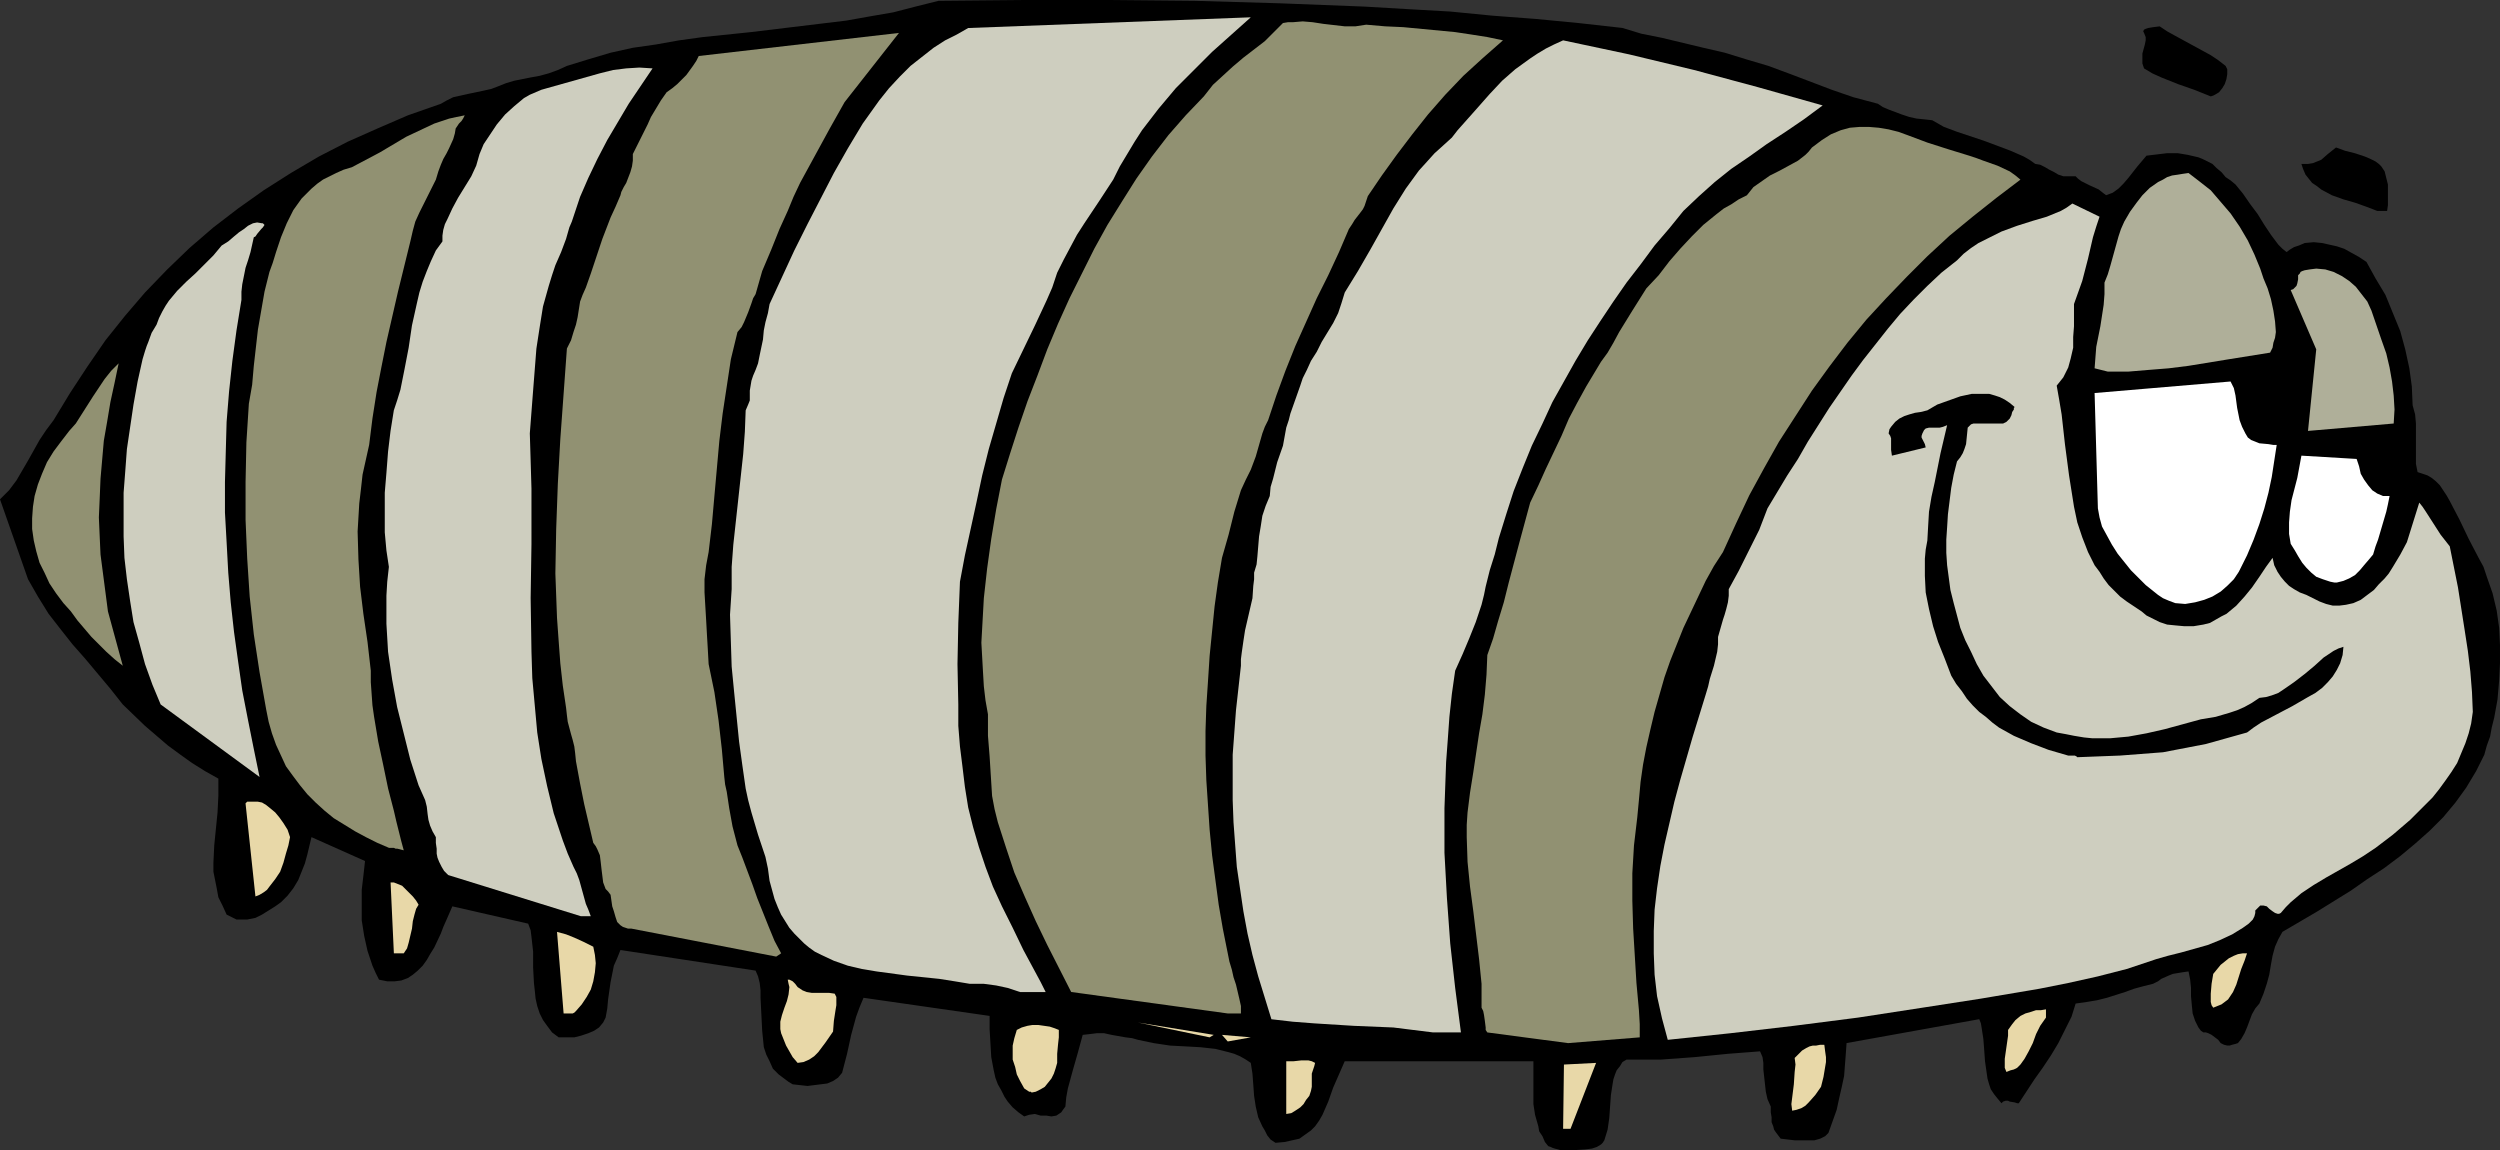 <?xml version="1.0" encoding="UTF-8" standalone="no"?>
<svg
   version="1.0"
   width="129.724mm"
   height="59.685mm"
   id="svg31"
   sodipodi:docname="Caterpillar 16.wmf"
   xmlns:inkscape="http://www.inkscape.org/namespaces/inkscape"
   xmlns:sodipodi="http://sodipodi.sourceforge.net/DTD/sodipodi-0.dtd"
   xmlns="http://www.w3.org/2000/svg"
   xmlns:svg="http://www.w3.org/2000/svg">
  <rect width="100%" height="100%" fill="#333333" stroke="none"/>
  <sodipodi:namedview
     id="namedview31"
     pagecolor="#ffffff"
     bordercolor="#000000"
     borderopacity="0.25"
     inkscape:showpageshadow="2"
     inkscape:pageopacity="0.0"
     inkscape:pagecheckerboard="0"
     inkscape:deskcolor="#d1d1d1"
     inkscape:document-units="mm" />
  <defs
     id="defs1">
    <pattern
       id="WMFhbasepattern"
       patternUnits="userSpaceOnUse"
       width="6"
       height="6"
       x="0"
       y="0" />
  </defs>
  <path
     style="fill:#000000;fill-opacity:1;fill-rule:evenodd;stroke:none"
     d="m 306.07,225.581 h 1.131 1.293 l 2.424,-0.162 1.293,-0.162 0.97,-0.323 0.808,-0.485 0.323,-0.323 0.323,-0.485 0.646,-2.101 0.323,-2.262 0.162,-2.262 0.162,-2.262 0.323,-2.101 0.162,-0.97 0.323,-0.97 0.323,-0.808 0.646,-0.808 0.485,-0.808 0.808,-0.485 h 3.394 3.394 l 6.626,-0.485 6.464,-0.646 6.302,-0.485 0.485,1.131 0.162,1.131 v 1.293 l 0.162,1.454 0.162,1.454 0.162,1.454 0.323,1.454 0.646,1.454 v 1.131 l 0.162,0.97 v 0.97 l 0.323,0.808 0.162,0.646 0.323,0.485 0.485,0.646 0.485,0.646 2.747,0.323 h 1.293 1.454 1.131 l 1.131,-0.323 0.97,-0.485 0.646,-0.646 0.808,-2.262 0.808,-2.262 0.485,-2.262 0.485,-2.101 0.485,-2.262 0.162,-2.101 0.162,-2.101 0.162,-2.262 26.018,-4.686 0.323,0.808 0.162,0.97 0.323,2.101 0.162,2.101 0.162,2.262 0.323,2.262 0.162,1.131 0.323,1.131 0.323,0.97 0.646,0.97 0.646,0.808 0.808,0.97 0.323,-0.323 0.485,-0.162 h 0.485 l 0.323,0.162 0.97,0.162 0.485,0.162 h 0.323 l 3.07,-4.686 1.616,-2.262 1.616,-2.424 1.454,-2.424 1.293,-2.585 1.293,-2.585 0.808,-2.585 2.262,-0.323 1.939,-0.323 1.939,-0.485 3.555,-1.131 1.778,-0.646 1.778,-0.485 1.939,-0.485 0.97,-0.485 0.646,-0.485 1.454,-0.646 0.808,-0.323 0.97,-0.162 0.97,-0.162 1.131,-0.162 0.323,1.616 0.162,1.616 v 1.616 l 0.162,1.778 0.162,1.616 0.485,1.454 0.323,0.646 0.323,0.646 0.485,0.646 0.485,0.323 h 0.485 l 0.485,0.162 0.646,0.323 0.646,0.485 0.646,0.485 0.485,0.646 0.646,0.323 0.646,0.162 h 0.485 l 0.485,-0.162 0.646,-0.162 0.485,-0.162 0.646,-0.808 0.646,-1.131 0.485,-1.131 0.485,-1.293 0.485,-1.293 0.646,-1.131 0.808,-0.97 0.808,-1.939 0.646,-1.939 0.485,-1.778 0.323,-1.939 0.323,-1.778 0.485,-1.778 0.646,-1.454 0.808,-1.454 6.626,-3.878 6.787,-4.201 3.232,-2.262 3.232,-2.101 3.232,-2.424 2.909,-2.424 2.909,-2.585 2.586,-2.585 2.424,-2.909 2.101,-2.909 1.939,-3.232 0.808,-1.616 0.808,-1.616 0.485,-1.778 0.646,-1.778 0.323,-1.778 0.485,-1.939 0.646,-3.555 0.323,-3.717 0.162,-3.393 v -3.555 l -0.162,-3.393 -0.485,-3.393 -0.808,-3.393 -1.131,-3.232 -0.646,-1.939 -0.97,-1.778 -1.939,-3.717 -1.778,-3.717 -1.939,-3.717 -0.646,-1.131 -0.646,-0.97 -0.646,-0.97 -0.808,-0.808 -0.808,-0.646 -0.808,-0.485 -0.97,-0.323 -0.97,-0.323 -0.323,-1.616 v -1.454 -3.232 -3.232 l -0.162,-1.778 -0.485,-1.778 -0.162,-3.717 -0.485,-3.555 -0.808,-3.717 -0.97,-3.555 -1.454,-3.555 -1.454,-3.555 -1.939,-3.232 -1.778,-3.232 -1.454,-0.97 -1.454,-0.808 -1.454,-0.808 -1.454,-0.485 -1.454,-0.323 -1.454,-0.323 -1.616,-0.162 -1.778,0.162 -1.131,0.485 -0.97,0.323 -0.808,0.485 -0.646,0.485 -0.808,-0.646 -0.808,-0.808 -1.454,-1.939 -1.293,-1.939 -1.293,-2.101 -1.454,-1.939 -1.454,-2.101 -1.454,-1.778 -0.97,-0.808 -0.97,-0.646 -0.808,-0.97 -0.97,-0.808 -0.808,-0.808 -0.97,-0.485 -0.97,-0.485 -0.808,-0.323 -2.101,-0.485 -1.939,-0.323 h -2.101 l -4.04,0.485 -1.778,2.101 -1.778,2.262 -0.97,1.131 -0.97,0.97 -1.131,0.808 -1.293,0.485 -0.646,-0.485 -0.808,-0.646 -1.778,-0.808 -1.616,-0.808 -0.646,-0.485 -0.485,-0.485 h -1.293 -1.131 l -0.97,-0.323 -0.808,-0.485 -0.97,-0.485 -0.808,-0.485 -0.97,-0.485 -0.97,-0.162 -1.131,-0.808 -1.131,-0.646 -2.586,-1.131 -2.586,-0.97 -2.586,-0.97 -5.333,-1.778 -2.586,-0.97 -2.262,-1.293 -1.454,-0.162 -1.616,-0.162 -1.454,-0.323 -1.454,-0.485 -1.293,-0.485 -1.293,-0.485 -1.131,-0.485 -0.97,-0.646 -2.424,-0.646 -2.424,-0.646 -4.202,-1.454 -8.08,-3.07 -4.363,-1.616 -4.363,-1.293 -4.202,-1.293 -4.202,-0.97 -4.04,-0.97 -4.04,-0.97 -4.04,-0.808 -3.717,-1.131 L 309.625,4.525 301.222,3.717 292.657,3.07 284.416,2.262 275.851,1.778 267.609,1.293 250.965,0.646 234.32,0.162 217.675,0 h -16.806 l -16.806,0.162 -4.525,1.131 -4.363,1.131 -4.686,0.808 -4.525,0.808 -9.373,1.131 -9.373,1.131 -9.373,0.97 -4.686,0.646 -4.525,0.808 -4.525,0.646 -4.363,0.97 -4.363,1.293 -4.202,1.293 -1.778,0.808 -1.778,0.646 -1.778,0.485 -1.778,0.323 -3.232,0.646 -1.616,0.485 -1.616,0.646 -1.293,0.485 -1.454,0.323 -3.07,0.646 -1.454,0.323 -1.454,0.323 -1.293,0.646 -1.131,0.646 -6.464,2.262 -5.979,2.585 -5.818,2.585 -5.656,2.909 -5.494,3.232 -5.333,3.393 -5.01,3.555 -4.848,3.717 -4.686,4.04 -4.363,4.201 -4.363,4.525 -3.878,4.525 -3.878,4.848 -3.555,5.171 -3.394,5.171 -3.232,5.333 L 9.05,84.35 7.757,86.29 5.494,90.329 4.363,92.268 3.232,94.208 1.778,96.147 0.97,96.955 0,97.924 l 5.494,15.674 1.939,3.393 2.101,3.393 2.262,2.909 2.424,3.07 2.424,2.747 5.01,5.979 2.424,3.07 4.363,4.201 2.262,1.939 2.262,1.939 2.424,1.778 2.262,1.616 2.586,1.616 2.586,1.454 v 1.616 1.778 l -0.162,3.232 -0.323,3.232 -0.323,3.232 -0.162,3.393 v 1.778 l 0.323,1.616 0.323,1.616 0.323,1.778 0.808,1.616 0.808,1.778 0.646,0.323 0.646,0.323 0.646,0.323 h 0.808 1.293 l 1.616,-0.323 1.293,-0.646 1.293,-0.808 1.293,-0.808 1.131,-0.808 1.293,-1.293 1.131,-1.454 0.97,-1.616 0.646,-1.616 0.646,-1.616 0.485,-1.778 0.808,-3.393 10.504,4.686 -0.323,2.909 -0.323,2.747 v 3.07 2.909 l 0.485,3.07 0.646,2.909 0.97,2.909 0.646,1.454 0.646,1.293 1.616,0.323 h 1.454 l 1.293,-0.162 1.293,-0.485 0.97,-0.646 0.97,-0.808 0.97,-0.97 0.808,-1.131 0.646,-1.131 0.808,-1.293 1.293,-2.747 0.485,-1.293 0.646,-1.454 1.131,-2.585 14.867,3.393 0.485,1.293 0.162,1.293 0.162,1.454 0.162,1.454 v 3.07 l 0.162,3.07 0.162,1.454 0.162,1.616 0.323,1.454 0.485,1.454 0.646,1.293 0.808,1.131 0.97,1.293 1.293,0.97 h 1.616 1.454 l 1.293,-0.323 1.454,-0.485 1.131,-0.485 0.97,-0.646 0.808,-0.97 0.485,-0.97 0.323,-1.778 0.162,-1.778 0.485,-3.393 0.323,-1.616 0.323,-1.616 0.646,-1.454 0.646,-1.616 26.502,4.04 0.485,1.131 0.323,1.293 0.162,1.454 v 1.454 l 0.162,3.232 0.162,3.232 0.162,1.616 0.162,1.616 0.485,1.454 0.646,1.293 0.646,1.454 1.131,1.131 1.293,0.97 0.646,0.485 0.808,0.485 2.909,0.323 1.293,-0.162 1.293,-0.162 1.293,-0.162 1.131,-0.485 0.97,-0.646 0.808,-0.97 0.97,-3.717 0.808,-3.717 0.97,-3.555 0.646,-1.778 0.808,-1.939 24.725,3.555 v 2.585 l 0.162,2.747 0.162,2.747 0.485,2.585 0.323,1.454 0.485,1.293 0.646,1.131 0.646,1.293 0.646,0.97 0.97,1.131 1.131,0.97 1.131,0.808 0.485,-0.162 0.485,-0.162 1.131,-0.162 1.131,0.323 h 1.131 l 0.97,0.162 0.97,-0.162 0.485,-0.323 0.485,-0.323 0.323,-0.485 0.485,-0.646 0.162,-1.778 0.323,-1.778 0.97,-3.555 0.97,-3.393 0.97,-3.555 1.454,-0.162 1.293,-0.162 h 1.454 l 1.454,0.323 2.747,0.485 1.293,0.162 1.131,0.323 3.07,0.646 3.232,0.485 3.07,0.162 2.909,0.162 2.909,0.323 1.293,0.323 1.293,0.323 1.131,0.323 1.131,0.485 1.131,0.646 0.97,0.646 0.323,2.101 0.162,2.101 0.162,2.262 0.323,2.101 0.485,2.101 0.808,1.778 0.485,0.808 0.485,0.97 0.646,0.808 0.97,0.646 1.778,-0.162 1.454,-0.323 1.454,-0.323 1.131,-0.808 1.131,-0.808 0.808,-0.808 0.808,-1.131 0.646,-1.131 1.131,-2.585 0.97,-2.747 1.131,-2.585 1.131,-2.585 h 37.006 v 1.939 2.101 2.101 2.262 l 0.323,2.101 0.646,2.262 0.162,0.97 0.646,0.97 0.485,1.131 0.646,0.808 0.485,0.162 0.323,0.162 0.485,0.162 0.646,0.162 z"
     id="path1" />
  <path
     style="fill:#e8d8a8;fill-opacity:1;fill-rule:evenodd;stroke:none"
     d="m 306.555,221.38 h 1.454 l 5.01,-12.927 -6.302,0.323 z"
     id="path2" />
  <path
     style="fill:#e8d8a8;fill-opacity:1;fill-rule:evenodd;stroke:none"
     d="m 252.257,218.471 0.97,-0.162 0.808,-0.485 0.97,-0.646 0.646,-0.646 0.485,-0.808 0.646,-0.808 0.323,-0.97 0.162,-0.808 v -1.454 -1.131 l 0.323,-0.97 0.162,-0.485 0.162,-0.646 -0.646,-0.323 -0.646,-0.162 h -1.454 l -1.454,0.162 h -0.808 -0.646 z"
     id="path3" />
  <path
     style="fill:#e8d8a8;fill-opacity:1;fill-rule:evenodd;stroke:none"
     d="m 351.48,217.825 0.808,-0.162 0.97,-0.323 0.808,-0.485 0.646,-0.646 1.293,-1.454 1.131,-1.616 0.485,-1.939 0.323,-1.939 0.162,-0.97 v -0.97 l -0.162,-1.131 -0.162,-1.293 h -0.808 l -0.808,0.162 h -0.646 l -0.646,0.162 -0.646,0.323 -0.808,0.485 -0.646,0.646 -0.808,0.808 0.162,1.293 -0.162,1.454 -0.162,2.424 -0.323,2.585 -0.162,1.293 z"
     id="path4" />
  <path
     style="fill:#e8d8a8;fill-opacity:1;fill-rule:evenodd;stroke:none"
     d="m 202.323,214.27 0.808,-0.162 0.97,-0.485 0.808,-0.485 0.646,-0.808 0.646,-0.808 0.485,-0.97 0.323,-0.97 0.323,-1.131 v -1.778 l 0.162,-1.778 0.162,-1.454 v -1.454 l -0.808,-0.323 -0.97,-0.323 -1.131,-0.162 -1.131,-0.162 h -1.131 l -0.97,0.162 -1.131,0.323 -0.97,0.485 -0.485,1.616 -0.323,1.454 v 1.454 1.293 l 0.485,1.454 0.323,1.454 0.646,1.293 0.808,1.454 0.485,0.323 0.485,0.323 h 0.323 z"
     id="path5" />
  <path
     style="fill:#e8d8a8;fill-opacity:1;fill-rule:evenodd;stroke:none"
     d="m 393.496,210.23 0.808,-0.323 0.646,-0.162 0.646,-0.323 0.646,-0.646 0.808,-1.131 0.808,-1.454 0.808,-1.616 0.646,-1.778 0.808,-1.616 1.131,-1.616 v -1.616 l -0.97,0.162 h -0.97 l -0.97,0.323 -1.131,0.323 -0.97,0.485 -0.97,0.808 -0.646,0.808 -0.808,1.131 v 1.131 l -0.162,1.131 -0.323,2.262 -0.162,1.131 v 0.97 0.808 z"
     id="path6" />
  <path
     style="fill:#e8d8a8;fill-opacity:1;fill-rule:evenodd;stroke:none"
     d="m 156.429,208.452 1.131,-0.162 1.131,-0.485 0.97,-0.646 0.808,-0.808 1.454,-1.939 1.454,-2.101 0.162,-2.101 0.323,-2.101 0.162,-0.97 v -0.808 -0.808 l -0.323,-0.646 -1.131,-0.162 h -1.293 -0.97 -1.131 l -0.97,-0.162 -0.808,-0.323 -0.485,-0.323 -0.485,-0.323 -0.485,-0.646 -0.485,-0.485 -0.646,-0.323 h -0.323 l 0.162,0.808 0.162,0.646 -0.162,1.454 -0.323,1.293 -0.485,1.293 -0.485,1.454 -0.323,1.293 v 0.808 0.646 l 0.162,0.808 0.323,0.808 0.323,0.808 0.323,0.808 0.646,1.131 0.646,1.131 z"
     id="path7" />
  <path
     style="fill:#919172;fill-opacity:1;fill-rule:evenodd;stroke:none"
     d="m 307.524,204.574 14.059,-1.131 v -2.585 l -0.162,-2.747 -0.485,-5.332 -0.646,-10.665 -0.162,-5.494 v -5.332 l 0.323,-5.494 0.646,-5.494 0.323,-3.393 0.323,-3.555 0.485,-3.393 0.646,-3.393 0.808,-3.555 0.808,-3.393 0.97,-3.393 0.97,-3.393 1.131,-3.232 1.293,-3.232 1.293,-3.232 1.454,-3.07 1.454,-3.07 1.454,-3.07 1.616,-2.909 1.778,-2.747 2.586,-5.656 2.586,-5.494 2.909,-5.333 2.909,-5.171 3.232,-5.009 3.232,-5.009 3.394,-4.686 3.555,-4.686 3.717,-4.525 3.878,-4.201 4.04,-4.201 4.04,-4.04 4.363,-4.04 4.525,-3.717 4.686,-3.717 4.686,-3.555 -0.97,-0.808 -1.131,-0.808 -2.424,-1.131 -2.747,-0.97 -1.293,-0.485 -1.454,-0.485 -2.101,-0.646 -2.101,-0.646 -4.04,-1.293 -3.878,-1.454 -1.778,-0.646 -1.939,-0.485 -1.939,-0.323 -1.939,-0.162 h -1.778 l -1.939,0.162 -1.778,0.485 -1.939,0.808 -1.778,1.131 -1.939,1.454 -0.646,0.808 -0.646,0.646 -1.454,1.131 -1.778,0.97 -1.778,0.97 -1.939,0.97 -1.616,1.131 -1.616,1.131 -0.646,0.808 -0.646,0.808 -1.616,0.808 -1.454,0.97 -1.454,0.808 -1.454,1.131 -2.586,2.101 -2.262,2.262 -2.262,2.424 -2.101,2.424 -2.101,2.747 -2.424,2.585 -2.747,4.363 -2.586,4.201 -1.131,2.101 -1.131,1.939 -1.293,1.778 -0.97,1.616 -1.939,3.232 -1.778,3.232 -1.616,3.07 -1.454,3.393 -3.07,6.464 -1.454,3.232 -1.616,3.393 -2.101,7.756 -2.101,7.918 -0.97,3.878 -1.131,3.717 -0.97,3.393 -1.131,3.232 -0.162,3.878 -0.323,3.878 -0.485,3.878 -0.646,3.717 -1.131,7.595 -0.646,4.04 -0.485,3.878 -0.162,2.424 v 2.424 l 0.162,4.848 0.485,4.848 0.646,4.848 1.131,9.372 0.485,4.848 v 4.686 l 0.323,0.646 0.162,0.808 0.162,1.131 0.162,1.293 v 0.485 l 0.323,0.485 z"
     id="path8" />
  <path
     style="fill:#e8d8a8;fill-opacity:1;fill-rule:evenodd;stroke:none"
     d="m 240.784,204.251 4.525,-0.808 -5.656,-0.485 z"
     id="path9" />
  <path
     style="fill:#cecebf;fill-opacity:1;fill-rule:evenodd;stroke:none"
     d="m 327.078,203.928 6.141,-0.646 6.141,-0.646 12.443,-1.454 12.605,-1.616 12.605,-1.939 11.474,-1.778 11.474,-1.939 5.656,-1.131 5.818,-1.293 5.656,-1.454 5.818,-1.939 2.262,-0.646 2.586,-0.646 5.171,-1.454 2.424,-0.97 2.424,-1.131 2.101,-1.293 1.131,-0.808 0.808,-0.808 0.323,-0.646 0.162,-0.646 v -0.485 l 0.162,-0.162 0.162,-0.162 0.323,-0.323 0.323,-0.323 h 0.323 0.323 l 0.646,0.162 0.485,0.485 0.646,0.485 0.485,0.323 0.485,0.162 h 0.323 l 0.323,-0.162 0.97,-1.131 0.97,-0.97 2.101,-1.778 2.424,-1.616 2.424,-1.454 4.848,-2.747 2.424,-1.454 2.424,-1.616 3.394,-2.585 3.394,-2.909 2.909,-2.909 1.454,-1.454 1.293,-1.616 1.293,-1.778 1.131,-1.616 1.131,-1.778 0.808,-1.939 0.808,-1.939 0.646,-1.939 0.485,-1.939 0.323,-2.262 -0.162,-3.878 -0.323,-4.04 -0.485,-4.04 -0.646,-4.201 -1.293,-8.241 -1.616,-8.08 -1.778,-2.262 -1.454,-2.262 -1.454,-2.262 -0.646,-0.97 -0.646,-0.808 -1.616,5.171 -0.808,2.585 -1.293,2.424 -1.454,2.424 -0.808,1.293 -0.808,0.97 -1.131,1.131 -0.97,1.131 -1.293,0.97 -1.293,0.97 -1.454,0.646 -1.454,0.323 -1.293,0.162 h -1.293 l -1.293,-0.323 -1.293,-0.485 -1.293,-0.646 -1.293,-0.646 -1.293,-0.485 -1.131,-0.646 -0.97,-0.646 -0.808,-0.808 -0.808,-0.97 -0.646,-0.97 -0.646,-1.293 -0.323,-1.454 -1.293,1.778 -1.293,1.939 -1.454,2.101 -1.454,1.778 -1.616,1.778 -1.939,1.616 -0.97,0.485 -1.131,0.646 -1.131,0.646 -1.293,0.323 -1.939,0.323 h -1.778 l -1.778,-0.162 -1.616,-0.162 -1.454,-0.485 -1.293,-0.646 -1.293,-0.646 -0.97,-0.808 -1.454,-0.97 -1.454,-0.97 -1.293,-0.97 -1.131,-1.131 -1.131,-1.131 -0.97,-1.293 -0.808,-1.293 -0.97,-1.293 -1.293,-2.585 -1.131,-2.909 -0.97,-2.909 -0.646,-3.07 -0.485,-3.07 -0.485,-3.07 -0.808,-6.14 -0.323,-2.909 -0.323,-2.909 -0.485,-2.909 -0.485,-2.747 0.646,-0.808 0.646,-0.808 0.485,-0.97 0.485,-0.97 0.485,-1.778 0.485,-2.101 v -2.101 l 0.162,-2.101 v -4.363 l 0.808,-2.262 0.808,-2.262 1.131,-4.363 0.97,-4.201 0.646,-2.101 0.646,-1.939 -5.333,-2.585 -1.131,0.808 -1.131,0.646 -2.747,1.131 -2.747,0.808 -3.07,0.97 -3.07,1.131 -2.909,1.454 -1.616,0.808 -1.454,0.97 -1.454,1.131 -1.293,1.293 -3.07,2.424 -2.747,2.585 -2.747,2.747 -2.586,2.747 -2.424,2.909 -2.424,3.07 -2.424,3.07 -2.262,3.07 -4.363,6.302 -4.202,6.625 -1.939,3.393 -2.101,3.232 -3.878,6.464 -0.808,2.101 -0.808,2.101 -2.101,4.201 -1.939,3.878 -0.97,1.778 -0.97,1.778 v 1.293 l -0.162,1.293 -0.323,1.293 -0.323,1.131 -0.323,0.97 -0.323,1.131 -0.646,2.262 v 1.454 l -0.162,1.454 -0.646,2.747 -0.808,2.585 -0.323,1.454 -0.485,1.616 -1.293,4.201 -1.293,4.201 -2.424,8.403 -1.131,4.201 -0.97,4.201 -0.97,4.201 -0.808,4.201 -0.646,4.363 -0.485,4.201 -0.162,4.201 v 4.363 l 0.162,4.201 0.485,4.201 0.97,4.363 z"
     id="path10" />
  <path
     style="fill:#e8d8a8;fill-opacity:1;fill-rule:evenodd;stroke:none"
     d="m 237.229,203.443 0.808,-0.485 -14.867,-2.424 z"
     id="path11" />
  <path
     style="fill:#cecebf;fill-opacity:1;fill-rule:evenodd;stroke:none"
     d="m 281.022,202.473 h 5.494 l -1.131,-8.726 -0.97,-8.726 -0.646,-8.887 -0.485,-8.887 v -8.726 l 0.162,-4.525 0.162,-4.525 0.323,-4.363 0.323,-4.525 0.485,-4.525 0.646,-4.525 1.454,-3.232 1.293,-3.07 1.293,-3.232 1.131,-3.393 0.485,-1.939 0.323,-1.616 0.808,-3.232 0.97,-3.07 0.808,-3.232 1.454,-4.686 1.454,-4.525 1.778,-4.525 1.778,-4.363 2.101,-4.363 1.939,-4.201 2.262,-4.04 2.262,-4.04 2.424,-4.04 2.424,-3.717 2.586,-3.878 2.586,-3.717 2.747,-3.555 2.747,-3.717 2.909,-3.393 2.747,-3.393 3.07,-2.909 3.07,-2.747 3.232,-2.585 3.555,-2.424 3.394,-2.424 3.717,-2.424 3.555,-2.424 3.717,-2.747 -12.605,-3.555 -12.605,-3.393 -12.766,-3.07 -12.928,-2.747 -1.778,0.808 -1.616,0.808 -1.616,0.97 -1.454,0.97 -2.909,2.101 -2.586,2.262 -2.424,2.585 -2.424,2.747 -2.586,2.909 -1.293,1.454 -1.131,1.454 -1.778,1.616 -1.616,1.454 -1.454,1.616 -1.616,1.778 -2.586,3.555 -2.424,3.878 -2.262,4.04 -2.262,4.04 -2.424,4.201 -2.586,4.201 -0.646,2.101 -0.646,1.939 -0.97,1.939 -2.262,3.717 -0.97,1.939 -1.131,1.778 -0.808,1.778 -0.808,1.616 -0.485,1.454 -0.97,2.747 -0.97,2.747 -0.323,1.293 -0.485,1.454 -0.323,1.778 -0.323,1.778 -1.131,3.232 -0.808,3.232 -0.485,1.616 -0.162,1.778 -0.808,1.939 -0.646,1.939 -0.323,2.101 -0.323,1.939 -0.162,1.939 -0.162,1.939 -0.162,1.616 -0.485,1.616 v 1.293 l -0.162,1.293 -0.162,2.424 -0.485,2.101 -0.485,2.101 -0.485,2.101 -0.323,2.101 -0.323,2.262 -0.162,1.293 v 1.293 l -0.485,4.363 -0.485,4.363 -0.323,4.363 -0.323,4.363 v 4.363 4.525 l 0.162,4.363 0.323,4.363 0.323,4.363 0.646,4.363 0.646,4.363 0.808,4.363 0.97,4.201 1.131,4.201 1.293,4.201 1.293,4.201 4.202,0.485 4.202,0.323 7.757,0.485 7.757,0.323 3.878,0.485 z"
     id="path12" />
  <path
     style="fill:#e8d8a8;fill-opacity:1;fill-rule:evenodd;stroke:none"
     d="m 110.534,198.757 h 0.485 0.485 0.808 l 0.323,-0.162 0.323,-0.323 1.131,-1.293 0.97,-1.454 0.808,-1.454 0.485,-1.616 0.323,-1.778 0.162,-1.778 -0.162,-1.616 -0.323,-1.616 -1.939,-0.97 -1.778,-0.808 -1.616,-0.646 -1.778,-0.485 z"
     id="path13" />
  <path
     style="fill:#919172;fill-opacity:1;fill-rule:evenodd;stroke:none"
     d="m 240.784,198.757 h 2.586 v -1.454 l -0.323,-1.454 -0.646,-2.747 -0.485,-1.454 -0.323,-1.454 -0.485,-1.616 -0.323,-1.616 -0.97,-4.848 -0.808,-4.686 -0.646,-4.848 -0.646,-4.848 -0.485,-5.009 -0.323,-4.848 -0.323,-4.848 -0.162,-4.848 v -4.848 l 0.162,-4.848 0.323,-4.848 0.323,-5.009 0.485,-4.848 0.485,-4.848 0.646,-4.686 0.808,-4.848 1.293,-4.525 1.131,-4.525 0.646,-2.101 0.646,-2.101 0.97,-2.101 0.97,-1.939 0.485,-1.293 0.485,-1.293 1.293,-4.525 0.485,-1.293 0.646,-1.293 1.616,-4.848 1.778,-4.848 1.939,-4.848 2.101,-4.686 2.101,-4.686 2.262,-4.525 2.101,-4.525 1.939,-4.525 0.646,-0.97 0.485,-0.808 1.131,-1.454 0.485,-0.646 0.323,-0.646 0.323,-0.97 0.323,-0.97 2.747,-4.04 2.909,-4.04 3.07,-4.04 3.07,-3.878 3.394,-3.878 3.555,-3.717 3.717,-3.393 4.04,-3.555 -3.07,-0.646 -3.07,-0.485 -3.232,-0.485 -3.394,-0.323 -3.394,-0.323 -3.394,-0.323 -3.555,-0.162 -3.717,-0.323 -2.101,0.323 h -2.101 l -4.202,-0.485 -2.101,-0.323 -1.939,-0.162 -1.939,0.162 h -0.97 l -0.97,0.162 -1.778,1.778 -1.778,1.778 -4.202,3.232 -2.101,1.778 -1.939,1.778 -1.939,1.778 -1.778,2.262 -3.555,3.717 -3.394,3.878 -3.232,4.201 -3.07,4.363 -2.747,4.363 -2.909,4.686 -2.586,4.686 -2.424,4.848 -2.424,4.848 -2.262,5.009 -2.101,5.009 -1.939,5.171 -1.939,5.009 -1.778,5.171 -1.616,5.009 -1.616,5.171 -1.131,5.817 -0.97,5.817 -0.808,5.817 -0.646,5.817 -0.323,5.817 -0.162,2.909 0.162,2.909 0.162,2.909 0.162,2.747 0.323,2.747 0.485,2.747 v 2.101 2.101 l 0.323,4.04 0.485,7.756 0.485,2.585 0.646,2.585 1.616,5.009 1.616,4.848 2.101,4.848 2.101,4.686 2.262,4.686 4.686,9.211 z"
     id="path14" />
  <path
     style="fill:#e8d8a8;fill-opacity:1;fill-rule:evenodd;stroke:none"
     d="m 434.057,197.626 0.808,-0.323 0.808,-0.323 0.646,-0.485 0.646,-0.485 0.97,-1.454 0.646,-1.454 0.97,-3.07 0.646,-1.616 0.485,-1.454 h -0.808 l -0.97,0.162 -0.808,0.323 -0.97,0.485 -0.808,0.646 -0.808,0.646 -1.454,1.778 -0.323,1.939 -0.162,1.939 v 0.808 0.808 l 0.162,0.646 z"
     id="path15" />
  <path
     style="fill:#cecebf;fill-opacity:1;fill-rule:evenodd;stroke:none"
     d="m 200.061,194.556 h 5.01 l -0.97,-1.939 -1.131,-2.101 -2.262,-4.201 -2.101,-4.363 -2.101,-4.201 -1.778,-3.878 -1.454,-3.878 -1.293,-3.878 -1.131,-3.878 -0.97,-3.878 -0.646,-4.04 -0.485,-4.04 -0.485,-3.878 -0.323,-4.04 v -4.201 l -0.162,-7.918 0.162,-8.08 0.323,-8.08 0.97,-5.171 1.131,-5.171 1.131,-5.171 1.131,-5.333 1.293,-5.171 1.454,-5.009 1.454,-5.009 1.616,-4.848 2.262,-4.686 2.262,-4.686 1.131,-2.424 1.131,-2.424 1.131,-2.585 0.97,-2.909 1.293,-2.585 1.293,-2.424 1.293,-2.424 1.454,-2.262 2.909,-4.363 2.747,-4.201 1.293,-2.585 1.454,-2.424 1.454,-2.424 1.454,-2.262 1.616,-2.101 1.616,-2.101 3.394,-4.04 3.555,-3.555 3.555,-3.555 7.595,-6.787 -55.429,2.101 -2.262,1.293 -2.262,1.131 -2.262,1.454 -2.262,1.778 -2.262,1.778 -2.101,2.101 -2.101,2.262 -1.939,2.424 -3.232,4.525 -2.909,4.848 -2.747,4.848 -2.586,5.009 -2.586,5.009 -2.586,5.171 -4.848,10.503 -0.323,1.778 -0.485,1.778 -0.323,1.616 -0.162,1.778 -0.646,3.07 -0.323,1.616 -0.485,1.293 -0.485,1.131 -0.323,0.97 -0.162,0.97 -0.162,0.97 v 1.939 l -0.323,0.808 -0.485,1.131 -0.162,4.201 -0.323,4.363 -0.97,8.888 -0.97,8.888 -0.323,4.363 v 4.363 l -0.323,5.009 0.162,5.171 0.162,5.009 0.485,5.009 0.485,4.848 0.485,4.848 0.646,4.686 0.646,4.525 0.485,2.262 0.646,2.424 1.293,4.363 1.454,4.363 0.485,2.262 0.323,2.424 0.485,1.778 0.485,1.778 0.646,1.616 0.646,1.454 0.808,1.293 0.808,1.293 0.97,1.131 0.97,0.97 0.97,0.97 0.97,0.808 1.131,0.808 1.293,0.646 2.424,1.131 2.747,0.97 2.747,0.646 2.909,0.485 5.979,0.808 6.302,0.646 3.07,0.485 2.909,0.485 h 1.454 1.293 l 2.424,0.323 2.262,0.485 z"
     id="path16" />
  <path
     style="fill:#919172;fill-opacity:1;fill-rule:evenodd;stroke:none"
     d="m 152.227,187.607 0.97,-0.646 -1.293,-2.424 -1.131,-2.747 -2.262,-5.656 -0.97,-2.747 -0.97,-2.585 -0.97,-2.585 -0.97,-2.424 -0.97,-3.717 -0.646,-3.555 -0.485,-3.232 -0.323,-1.454 -0.162,-1.454 -0.485,-5.494 -0.646,-5.656 -0.808,-5.494 -1.131,-5.494 -0.162,-2.909 -0.162,-2.747 -0.162,-2.909 -0.162,-2.747 -0.162,-2.747 v -2.585 l 0.323,-2.747 0.485,-2.585 0.646,-5.494 0.485,-5.494 0.97,-10.827 0.646,-5.333 0.808,-5.333 0.808,-5.333 1.293,-5.333 0.808,-0.97 0.485,-0.97 0.808,-1.939 0.646,-1.778 0.323,-0.97 0.485,-0.808 0.646,-2.262 0.646,-2.262 1.778,-4.201 1.616,-4.04 0.808,-1.778 0.808,-1.778 1.131,-2.747 1.293,-2.747 2.909,-5.333 2.909,-5.333 2.909,-5.171 10.666,-13.574 -39.269,4.525 -0.485,0.97 -0.646,0.97 -1.293,1.778 -1.778,1.778 -0.97,0.808 -1.131,0.808 -1.131,1.616 -0.97,1.616 -0.97,1.616 -0.646,1.454 -1.454,2.909 -1.454,2.909 v 1.293 l -0.162,1.131 -0.323,1.131 -0.808,2.101 -0.485,0.808 -0.485,0.97 -0.162,0.646 -0.97,2.262 -0.97,2.101 -1.616,4.201 -1.454,4.363 -0.808,2.424 -0.97,2.747 -0.646,1.454 -0.485,1.293 -0.485,3.07 -0.323,1.454 -0.485,1.454 -0.485,1.616 -0.808,1.616 -1.293,17.775 -0.485,8.726 -0.323,8.888 -0.162,8.726 0.323,8.726 0.323,4.525 0.323,4.363 0.485,4.363 0.646,4.363 0.162,1.454 0.162,1.293 0.646,2.424 0.323,1.131 0.323,1.293 0.162,1.293 0.162,1.616 0.808,4.363 0.808,4.04 1.778,7.595 0.485,0.646 0.323,0.646 0.485,1.131 0.162,1.293 0.162,1.454 0.162,1.293 0.162,1.293 0.485,1.293 0.485,0.485 0.485,0.646 0.323,2.262 0.323,0.97 0.323,1.131 0.323,0.97 0.646,0.646 0.485,0.323 0.485,0.162 0.485,0.162 h 0.646 l 14.221,2.747 z"
     id="path17" />
  <path
     style="fill:#e8d8a8;fill-opacity:1;fill-rule:evenodd;stroke:none"
     d="m 77.245,186.961 h 1.939 l 0.646,-0.97 0.323,-1.131 0.646,-2.747 0.162,-1.454 0.323,-1.293 0.323,-1.131 0.485,-0.808 -0.485,-0.808 -0.646,-0.808 -1.454,-1.454 -0.646,-0.646 -0.808,-0.323 -0.808,-0.323 h -0.646 z"
     id="path18" />
  <path
     style="fill:#cecebf;fill-opacity:1;fill-rule:evenodd;stroke:none"
     d="m 113.928,179.689 h 1.939 l -0.485,-1.293 -0.485,-1.131 -1.293,-4.686 -0.485,-1.293 -0.646,-1.293 -1.131,-2.585 -0.97,-2.585 -1.778,-5.332 -1.293,-5.332 -1.131,-5.332 -0.808,-5.171 -0.485,-5.333 -0.485,-5.332 -0.162,-5.171 -0.162,-10.503 0.162,-10.665 V 95.823 l -0.162,-5.494 -0.162,-5.333 0.646,-8.403 0.646,-8.241 0.646,-4.201 0.646,-4.04 1.131,-4.04 0.646,-2.101 0.646,-1.939 1.131,-2.585 0.97,-2.585 0.646,-2.262 0.485,-1.131 0.323,-0.97 1.293,-3.878 1.616,-3.717 1.778,-3.717 1.939,-3.717 2.101,-3.555 2.101,-3.555 4.686,-6.948 -2.586,-0.162 -2.586,0.162 -2.586,0.323 -2.586,0.646 -5.171,1.454 -5.171,1.454 -1.131,0.323 -1.131,0.485 -1.131,0.485 -1.131,0.646 -1.939,1.616 -1.778,1.616 -1.616,1.939 -1.293,1.939 -1.293,1.939 -0.808,1.939 -0.323,1.131 -0.323,1.131 -0.97,2.101 -1.293,2.101 -1.293,2.101 -1.131,2.101 -0.97,2.101 -0.485,0.97 -0.323,1.131 -0.162,1.131 v 1.131 l -1.293,1.778 -0.97,2.101 -0.808,1.939 -0.808,2.101 -0.646,2.101 -0.485,2.101 -0.97,4.363 -0.646,4.363 -0.808,4.201 -0.808,4.04 -0.646,2.101 -0.646,1.939 -0.646,4.04 -0.485,4.04 -0.323,4.201 -0.323,3.878 v 4.04 3.717 l 0.323,3.555 0.485,3.232 -0.323,2.909 -0.162,2.747 v 2.747 2.747 l 0.162,2.747 0.162,2.747 0.808,5.494 0.97,5.333 1.293,5.171 1.293,5.171 1.616,5.009 0.646,1.454 0.646,1.454 0.323,1.293 0.162,1.454 0.162,1.131 0.323,1.131 0.485,1.131 0.646,1.131 v 1.131 l 0.162,1.131 v 0.97 l 0.162,0.808 0.323,0.808 0.485,0.97 0.485,0.808 0.808,0.808 z"
     id="path19" />
  <path
     style="fill:#e8d8a8;fill-opacity:1;fill-rule:evenodd;stroke:none"
     d="m 50.096,175.811 0.808,-0.323 0.808,-0.485 0.646,-0.485 0.485,-0.646 1.131,-1.454 0.97,-1.454 0.646,-1.778 0.485,-1.778 0.485,-1.616 0.323,-1.616 -0.485,-1.454 -0.808,-1.293 -0.808,-1.131 -0.808,-0.97 -0.97,-0.808 -0.808,-0.646 -0.808,-0.485 -0.808,-0.162 h -0.808 -0.808 -0.485 l -0.162,0.162 -0.162,0.162 z"
     id="path20" />
  <path
     style="fill:#919172;fill-opacity:1;fill-rule:evenodd;stroke:none"
     d="m 79.184,166.762 -0.485,-1.778 -0.485,-1.939 -0.485,-1.939 -0.485,-2.101 -1.131,-4.363 -0.97,-4.686 -0.97,-4.525 -0.808,-4.848 -0.323,-2.262 -0.162,-2.262 -0.162,-2.262 v -2.262 l -0.646,-5.656 -0.808,-5.494 -0.646,-5.332 -0.323,-5.333 -0.162,-5.494 0.162,-2.747 0.162,-2.747 0.323,-2.747 0.323,-2.909 0.646,-2.909 0.646,-2.909 0.646,-5.171 0.808,-5.171 0.97,-5.009 0.97,-4.848 2.262,-9.857 2.424,-9.857 0.485,-2.101 0.485,-1.778 0.808,-1.778 0.808,-1.616 1.616,-3.232 0.808,-1.616 0.485,-1.616 0.485,-1.293 0.485,-1.131 0.646,-1.131 0.485,-0.97 0.808,-1.778 0.323,-1.131 0.162,-0.97 0.323,-0.485 0.323,-0.485 0.485,-0.485 0.323,-0.485 0.323,-0.646 -1.616,0.323 -1.454,0.323 -2.909,0.97 -2.747,1.293 -2.747,1.293 -5.171,3.07 -2.747,1.454 -2.747,1.454 -1.616,0.485 -1.454,0.646 -1.293,0.646 -1.293,0.646 -1.131,0.808 -1.131,0.97 -0.97,0.97 -0.97,0.97 -0.808,1.131 -0.808,1.131 -1.293,2.585 -1.131,2.747 -0.97,2.909 -0.646,2.101 -0.646,1.778 -0.97,3.878 -0.646,3.717 -0.646,3.717 -0.808,7.11 -0.323,3.717 -0.646,3.717 -0.485,7.595 -0.162,7.756 v 7.433 l 0.323,7.595 0.485,7.433 0.808,7.433 1.131,7.433 1.293,7.272 0.485,2.424 0.646,2.262 0.808,2.262 0.97,2.101 0.97,2.101 1.293,1.778 1.454,1.939 1.454,1.778 1.616,1.616 1.778,1.616 1.778,1.454 2.101,1.293 2.101,1.293 2.101,1.131 2.262,1.131 2.262,0.97 h 0.485 0.485 l 0.323,0.162 h 0.323 z"
     id="path21" />
  <path
     style="fill:#cecebf;fill-opacity:1;fill-rule:evenodd;stroke:none"
     d="m 50.904,152.38 -1.131,-5.494 -1.131,-5.656 -1.131,-5.817 -0.808,-5.656 -0.808,-5.817 -0.646,-5.817 -0.485,-5.817 -0.323,-5.979 -0.323,-5.817 v -5.979 l 0.162,-5.979 0.162,-5.817 0.485,-5.979 0.646,-5.979 0.808,-5.979 0.97,-5.979 v -1.616 l 0.162,-1.454 0.646,-3.232 0.485,-1.454 0.485,-1.616 0.323,-1.454 0.323,-1.454 0.323,-0.162 0.323,-0.485 0.808,-0.97 0.323,-0.323 0.323,-0.485 -0.162,-0.162 -0.162,-0.162 h -0.162 l -0.97,-0.162 -0.808,0.162 -0.97,0.485 -0.808,0.646 -0.97,0.646 -0.97,0.808 -1.131,0.97 -1.293,0.808 -1.616,1.939 -1.778,1.778 -1.778,1.778 -1.778,1.616 -1.778,1.778 -1.616,1.939 -0.646,0.97 -0.646,1.131 -0.646,1.293 -0.485,1.293 -0.485,0.808 -0.485,0.808 -0.646,1.778 -0.323,0.808 -0.323,0.97 -0.485,1.616 -0.97,4.363 -0.808,4.525 -0.646,4.363 -0.646,4.363 -0.323,4.363 -0.323,4.201 v 4.363 4.201 l 0.162,4.201 0.485,4.201 0.646,4.363 0.646,4.04 1.131,4.04 1.131,4.201 1.454,4.04 1.616,3.878 z"
     id="path22" />
  <path
     style="fill:#000000;fill-opacity:1;fill-rule:evenodd;stroke:none"
     d="m 407.393,148.502 4.202,-0.162 4.202,-0.162 4.202,-0.323 4.202,-0.323 4.202,-0.808 4.202,-0.808 4.04,-1.131 4.04,-1.131 1.293,-0.97 1.454,-0.97 3.07,-1.616 3.07,-1.616 3.07,-1.778 1.454,-0.808 1.293,-0.97 1.131,-1.131 0.97,-1.131 0.808,-1.293 0.646,-1.293 0.485,-1.616 0.162,-1.616 -0.97,0.323 -0.97,0.485 -1.939,1.293 -1.778,1.616 -1.939,1.616 -2.101,1.616 -2.101,1.454 -0.97,0.646 -1.293,0.485 -1.131,0.323 -1.293,0.162 -1.454,0.97 -1.454,0.808 -1.454,0.646 -1.454,0.485 -2.747,0.808 -2.909,0.485 -3.555,0.97 -3.555,0.97 -3.555,0.808 -3.555,0.646 -3.555,0.323 h -3.555 l -1.616,-0.162 -1.939,-0.323 -1.616,-0.323 -1.778,-0.323 -2.586,-0.97 -2.424,-1.131 -2.101,-1.454 -2.101,-1.616 -1.939,-1.778 -1.616,-2.101 -1.616,-2.101 -1.293,-2.262 -1.131,-2.424 -1.131,-2.262 -0.97,-2.424 -0.646,-2.424 -0.646,-2.424 -0.646,-2.585 -0.323,-2.424 -0.323,-2.424 -0.162,-2.424 v -2.585 l 0.162,-2.424 0.162,-2.585 0.323,-2.585 0.323,-2.585 0.485,-2.585 0.646,-2.585 0.646,-0.808 0.485,-0.808 0.323,-0.808 0.323,-0.97 0.162,-1.616 0.162,-1.616 0.323,-0.323 0.323,-0.323 0.485,-0.162 h 0.646 1.293 1.293 1.454 1.131 l 0.646,-0.323 0.323,-0.323 0.323,-0.323 0.323,-0.646 0.162,-0.646 0.323,-0.485 v -0.323 l 0.162,-0.162 -0.97,-0.808 -0.97,-0.646 -0.97,-0.485 -0.97,-0.323 -1.131,-0.323 h -1.131 -1.131 -1.131 l -2.262,0.485 -2.262,0.808 -2.262,0.808 -1.939,1.131 -1.293,0.323 -1.131,0.162 -1.131,0.323 -0.97,0.323 -0.97,0.485 -0.808,0.646 -0.808,0.97 -0.323,0.485 -0.162,0.808 0.323,0.485 0.162,0.485 v 0.97 1.293 l 0.162,1.131 6.626,-1.616 -0.162,-0.646 -0.323,-0.646 -0.323,-0.646 v -0.323 l 0.162,-0.485 0.323,-0.646 0.323,-0.323 0.646,-0.162 h 2.101 l 0.646,-0.162 0.808,-0.323 -1.293,5.494 -1.131,5.656 -0.646,2.909 -0.485,2.909 -0.162,2.747 -0.162,2.909 -0.323,1.778 -0.162,1.778 v 1.616 1.778 l 0.162,3.232 0.646,3.232 0.808,3.393 0.97,3.07 1.293,3.232 1.293,3.393 0.97,1.616 1.131,1.454 0.97,1.454 1.131,1.293 1.293,1.293 1.293,0.97 1.293,1.131 1.293,0.97 2.909,1.616 3.394,1.454 3.394,1.293 3.878,1.131 h 1.293 l 0.323,0.162 z"
     id="path23" />
  <path
     style="fill:#ffffff;fill-opacity:1;fill-rule:evenodd;stroke:none"
     d="m 328.856,140.423 2.909,-9.534 z"
     id="path24" />
  <path
     style="fill:#919172;fill-opacity:1;fill-rule:evenodd;stroke:none"
     d="m 24.078,130.565 -0.97,-3.555 -0.97,-3.555 -0.97,-3.555 -0.485,-3.717 -0.485,-3.717 -0.485,-3.717 -0.162,-3.555 -0.162,-3.717 0.162,-3.717 0.162,-3.878 0.323,-3.717 0.323,-3.717 0.646,-3.717 0.646,-3.878 0.808,-3.717 0.808,-3.878 -1.454,1.454 -1.293,1.616 -2.262,3.393 -2.262,3.555 -1.131,1.778 -1.293,1.454 -1.616,2.101 -1.454,1.939 -1.293,2.101 -0.97,2.262 -0.808,2.101 -0.646,2.262 -0.323,2.101 -0.162,2.262 v 2.101 l 0.323,2.262 0.485,2.101 0.646,2.262 0.97,1.939 0.97,2.101 1.293,1.939 1.454,1.939 1.454,1.616 1.293,1.778 2.747,3.232 2.909,2.909 1.616,1.454 z"
     id="path25" />
  <path
     style="fill:#ffffff;fill-opacity:1;fill-rule:evenodd;stroke:none"
     d="m 426.624,118.285 1.939,0.162 1.939,-0.323 1.778,-0.485 1.616,-0.646 1.616,-0.97 1.293,-1.131 1.293,-1.293 0.97,-1.454 1.616,-3.232 1.293,-3.07 1.131,-3.07 0.97,-3.07 0.808,-3.07 0.646,-3.07 0.97,-6.302 h -0.646 l -0.97,-0.162 -1.778,-0.162 -0.808,-0.323 -0.808,-0.323 -0.646,-0.485 -0.485,-0.808 -0.646,-1.293 -0.485,-1.293 -0.485,-2.424 -0.323,-2.424 -0.323,-1.454 -0.646,-1.293 -26.664,2.262 0.646,22.623 0.323,1.778 0.485,1.778 0.97,1.778 0.97,1.778 1.131,1.778 1.293,1.616 1.293,1.616 1.293,1.293 0.808,0.808 0.808,0.808 1.616,1.293 0.808,0.646 0.97,0.646 1.131,0.485 z"
     id="path26" />
  <path
     style="fill:#ffffff;fill-opacity:1;fill-rule:evenodd;stroke:none"
     d="m 457.004,114.083 0.808,0.162 h 0.485 l 1.293,-0.323 1.131,-0.485 1.131,-0.646 0.97,-0.97 0.808,-0.97 0.97,-1.131 0.808,-0.97 0.485,-1.616 0.485,-1.293 0.808,-2.747 0.808,-2.747 0.323,-1.454 0.323,-1.616 h -1.293 l -1.131,-0.485 -0.97,-0.646 -0.808,-0.97 -0.808,-1.131 -0.646,-1.131 -0.323,-1.454 -0.485,-1.454 -10.827,-0.646 -0.808,4.363 -1.131,4.363 -0.323,2.262 -0.162,2.101 v 2.262 l 0.323,1.939 0.808,1.293 0.646,1.131 0.808,1.293 0.808,0.97 0.97,0.97 0.97,0.808 1.293,0.485 z"
     id="path27" />
  <path
     style="fill:#afaf99;fill-opacity:1;fill-rule:evenodd;stroke:none"
     d="m 452.641,84.512 16.806,-1.454 0.162,-2.747 -0.162,-2.747 -0.323,-2.747 -0.485,-2.747 -0.646,-2.747 -0.97,-2.747 -1.939,-5.656 -0.808,-1.778 -1.131,-1.454 -1.131,-1.454 -1.293,-1.131 -1.454,-0.97 -1.616,-0.808 -1.616,-0.485 -1.778,-0.162 -1.293,0.162 -0.97,0.162 -0.485,0.162 -0.323,0.162 -0.162,0.323 -0.323,0.323 v 0.808 l -0.162,0.808 -0.162,0.485 -0.323,0.323 -0.323,0.323 -0.485,0.162 5.01,11.635 z"
     id="path28" />
  <path
     style="fill:#afaf99;fill-opacity:1;fill-rule:evenodd;stroke:none"
     d="m 413.372,72.878 h 4.04 l 3.878,-0.323 4.04,-0.323 3.878,-0.485 7.918,-1.293 8.08,-1.293 0.485,-0.97 0.162,-0.97 0.323,-0.97 0.162,-1.131 -0.162,-2.101 -0.323,-2.101 -0.485,-2.262 -0.646,-2.101 -0.808,-1.939 -0.646,-1.939 -1.131,-2.747 -1.293,-2.747 -1.616,-2.747 -1.778,-2.585 -1.939,-2.262 -1.939,-2.262 -2.262,-1.778 -2.101,-1.616 -1.131,0.162 -0.97,0.162 -1.131,0.162 -0.97,0.323 -0.808,0.485 -0.97,0.485 -1.616,1.131 -1.454,1.454 -1.131,1.454 -1.293,1.778 -1.131,1.939 -0.646,1.454 -0.485,1.454 -0.808,2.909 -0.808,2.909 -0.485,1.616 -0.646,1.616 v 2.262 l -0.162,2.101 -0.646,4.201 -0.808,4.04 -0.162,2.101 -0.162,2.101 z"
     id="path29" />
  <path
     style="fill:#000000;fill-opacity:1;fill-rule:evenodd;stroke:none"
     d="m 466.215,41.367 h 1.939 l 0.162,-1.131 v -1.293 -1.293 -1.454 l -0.323,-1.293 -0.323,-1.293 -0.646,-0.97 -0.485,-0.485 -0.646,-0.485 -0.97,-0.485 -1.131,-0.485 -1.939,-0.646 -1.939,-0.485 -1.778,-0.646 -0.808,0.646 -0.808,0.646 -1.293,1.131 -0.808,0.323 -0.808,0.323 -0.97,0.162 h -1.293 l 0.323,0.97 0.485,1.131 0.646,0.808 0.646,0.808 0.97,0.646 0.808,0.646 2.101,1.131 2.262,0.808 2.262,0.646 2.262,0.808 z"
     id="path30" />
  <path
     style="fill:#000000;fill-opacity:1;fill-rule:evenodd;stroke:none"
     d="m 433.572,18.906 0.485,-0.162 0.323,-0.162 0.808,-0.485 0.646,-0.808 0.485,-0.808 0.323,-0.97 0.162,-0.97 v -0.97 l -0.323,-0.646 -1.454,-1.131 -1.454,-0.97 -3.555,-1.939 -3.555,-1.939 -1.454,-0.808 -1.454,-0.97 -1.293,0.162 -0.97,0.162 -0.485,0.162 -0.323,0.162 -0.162,0.323 0.162,0.323 0.323,0.808 v 0.646 l -0.162,0.808 -0.485,1.778 v 0.97 0.97 l 0.323,0.97 1.616,0.97 1.778,0.808 3.232,1.293 3.232,1.131 z"
     id="path31" />
</svg>
